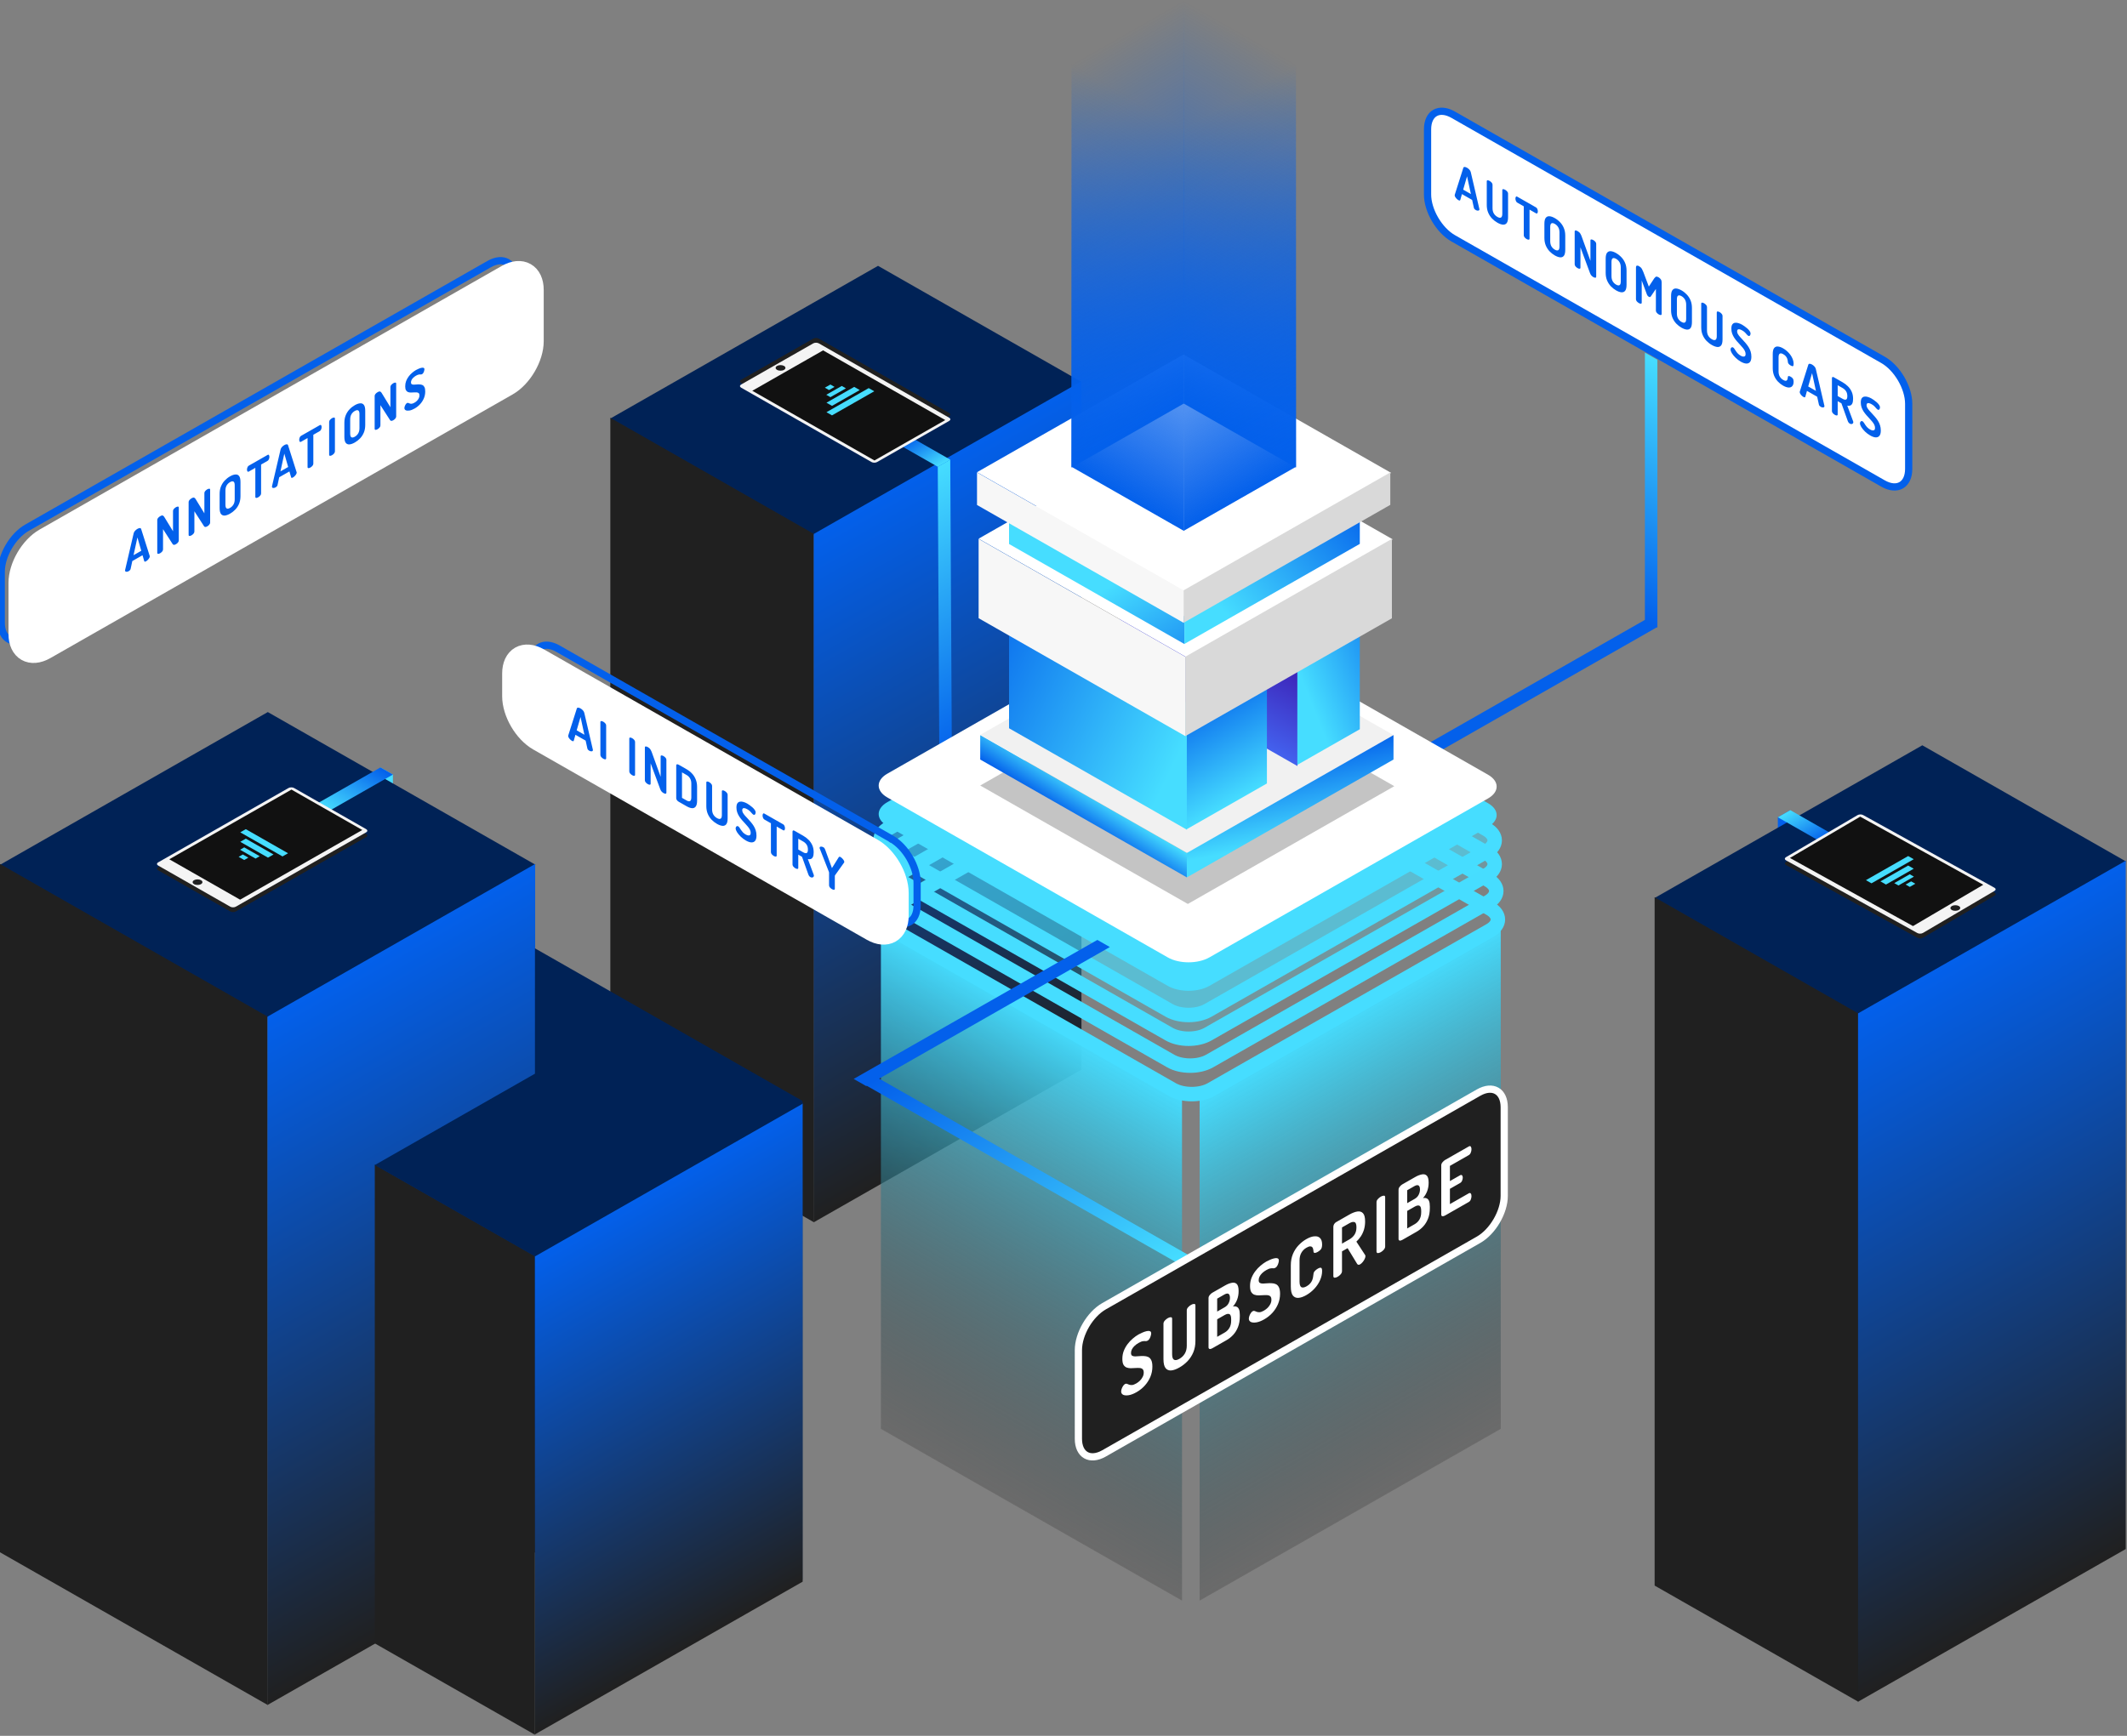 <svg width="294" height="240" viewBox="0 0 294 240" fill="none" xmlns="http://www.w3.org/2000/svg">
<rect x="0" y="0" width="294" height="240" fill="#808080" stroke="none"/>
<g clip-path="url(#clip0_300_5184)">
<path d="M149.526 52.822L121.363 36.754L84.348 57.873L112.511 73.942L149.526 52.822Z" fill="#002256"/>
<path d="M112.511 73.825L84.363 57.766L84.363 152.934L112.511 168.994L112.511 73.825Z" fill="#202020"/>
<path d="M149.482 52.714L112.479 73.826L112.479 168.995L149.482 147.883L149.482 52.714Z" fill="url(#paint0_linear_300_5184)"/>
<path d="M129.621 64.539L131.347 63.555L131.568 104.557L129.842 105.542L129.621 64.539Z" fill="url(#paint1_linear_300_5184)"/>
<path d="M107.769 50.099L106.044 51.084L129.626 64.539L131.352 63.554L107.769 50.099Z" fill="url(#paint2_linear_300_5184)"/>
<path d="M131.201 57.538L121.231 63.227C121.019 63.347 120.676 63.347 120.464 63.227L102.442 52.944C102.23 52.823 102.23 52.627 102.442 52.506L112.412 46.818C112.624 46.697 112.967 46.697 113.179 46.818L131.201 57.101C131.413 57.222 131.413 57.417 131.201 57.538Z" fill="#202020"/>
<path d="M131.201 58.194L121.231 63.883C121.019 64.004 120.676 64.004 120.464 63.883L102.442 53.6C102.23 53.479 102.23 53.283 102.442 53.163L112.412 47.474C112.624 47.354 112.967 47.354 113.179 47.474L131.201 57.757C131.413 57.878 131.413 58.074 131.201 58.194Z" fill="#F4F4F4"/>
<path d="M130.659 58.079L120.87 63.664L103.983 54.029L113.771 48.444L130.659 58.079Z" fill="#111111"/>
<path d="M107.408 50.592C107.673 50.441 108.102 50.441 108.367 50.592C108.632 50.743 108.632 50.988 108.367 51.139C108.102 51.29 107.673 51.29 107.408 51.139C107.144 50.988 107.144 50.743 107.408 50.592Z" fill="#202020"/>
<path d="M115.355 53.493L114.589 53.93L114.014 53.602L114.78 53.165L115.355 53.493Z" fill="#46DDFF"/>
<path d="M116.926 53.69L114.784 54.912L114.209 54.584L116.351 53.362L116.926 53.69Z" fill="#46DDFF"/>
<path d="M118.836 53.929L115.002 56.117L114.235 55.68L118.07 53.492L118.836 53.929Z" fill="#46DDFF"/>
<path d="M120.842 54.098L115.002 57.43L114.235 56.992L120.075 53.66L120.842 54.098Z" fill="#46DDFF"/>
<path d="M247.464 112.015L245.738 113L245.738 139.91L247.464 138.925L247.464 112.015Z" fill="#0360EB"/>
<path d="M293.87 119.113L265.707 103.045L228.692 124.164L256.855 140.233L293.87 119.113Z" fill="#002256"/>
<path d="M256.855 140.116L228.707 124.057L228.707 219.225L256.855 235.285L256.855 140.116Z" fill="#202020"/>
<path d="M293.825 119.003L256.822 140.115L256.822 235.284L293.825 214.172L293.825 119.003Z" fill="url(#paint3_linear_300_5184)"/>
<path d="M247.464 112.015L245.738 113L269.321 126.455L271.046 125.47L247.464 112.015Z" fill="url(#paint4_linear_300_5184)"/>
<path d="M246.871 119.171L256.765 113.355C256.975 113.231 257.318 113.227 257.532 113.345L275.688 123.395C275.901 123.513 275.904 123.708 275.694 123.832L265.8 129.648C265.59 129.772 265.246 129.776 265.033 129.658L246.877 119.608C246.663 119.49 246.661 119.294 246.871 119.171Z" fill="#202020"/>
<path d="M246.862 118.514L256.756 112.698C256.966 112.575 257.31 112.57 257.523 112.688L275.679 122.738C275.893 122.856 275.895 123.052 275.685 123.176L265.791 128.992C265.581 129.115 265.237 129.12 265.024 129.002L246.868 118.952C246.655 118.834 246.652 118.638 246.862 118.514Z" fill="#F4F4F4"/>
<path d="M247.407 118.622L257.121 112.912L274.134 122.329L264.42 128.04L247.407 118.622Z" fill="#111111"/>
<path d="M270.755 125.81C270.492 125.965 270.063 125.97 269.796 125.823C269.529 125.675 269.526 125.43 269.789 125.276C270.052 125.121 270.481 125.116 270.748 125.263C271.014 125.411 271.017 125.656 270.755 125.81Z" fill="#202020"/>
<path d="M263.4 122.296L264.166 121.859L264.741 122.187L263.974 122.624L263.4 122.296Z" fill="#46DDFF"/>
<path d="M261.83 122.099L263.972 120.877L264.547 121.205L262.405 122.427L261.83 122.099Z" fill="#46DDFF"/>
<path d="M259.919 121.86L263.754 119.672L264.521 120.109L260.686 122.297L259.919 121.86Z" fill="#46DDFF"/>
<path d="M257.914 121.691L263.754 118.359L264.521 118.797L258.681 122.129L257.914 121.691Z" fill="#46DDFF"/>
<path d="M54.309 107.092L52.584 106.107L52.584 133.017L54.309 134.002L54.309 107.092Z" fill="#46DDFF"/>
<path d="M74.019 119.563L37.016 98.451L0 119.57L37.003 140.682L74.019 119.563Z" fill="#002256"/>
<path d="M37.003 140.565L0 119.453L-2.1216e-06 214.622L37.003 235.734L37.003 140.565Z" fill="#202020"/>
<path d="M73.974 119.452L36.971 140.564L36.971 235.733L73.974 214.621L73.974 119.452Z" fill="url(#paint5_linear_300_5184)"/>
<path d="M73.943 173.653L51.804 161.021L51.804 227.216L73.943 239.847L73.943 173.653Z" fill="#202020"/>
<path d="M110.914 152.211L73.943 131.117L73.943 197.312L110.914 218.406L110.914 152.211Z" fill="#002256"/>
<path d="M110.946 152.489L73.943 173.602L73.943 239.796L110.946 218.684L110.946 152.489Z" fill="url(#paint6_linear_300_5184)"/>
<path d="M111.034 152.551L88.895 139.92L51.804 161.082L73.943 173.714L111.034 152.551Z" fill="#002256"/>
<path d="M54.309 107.092L52.584 106.107L29.001 119.562L30.727 120.547L54.309 107.092Z" fill="url(#paint7_linear_300_5184)"/>
<path d="M50.616 115.296L40.647 109.607C40.435 109.487 40.092 109.487 39.88 109.607L21.858 119.89C21.646 120.011 21.646 120.207 21.858 120.328L31.827 126.016C32.039 126.137 32.382 126.137 32.594 126.016L50.616 115.733C50.828 115.612 50.828 115.417 50.616 115.296Z" fill="#202020"/>
<path d="M50.616 114.639L40.647 108.951C40.435 108.83 40.092 108.83 39.88 108.951L21.858 119.234C21.646 119.355 21.646 119.551 21.858 119.671L31.827 125.36C32.039 125.48 32.382 125.48 32.594 125.36L50.616 115.077C50.828 114.956 50.828 114.76 50.616 114.639Z" fill="#F4F4F4"/>
<path d="M50.075 114.755L40.286 109.17L23.399 118.805L33.187 124.39L50.075 114.755Z" fill="#111111"/>
<path d="M26.824 122.242C27.089 122.393 27.518 122.393 27.783 122.242C28.048 122.091 28.048 121.846 27.783 121.695C27.518 121.544 27.089 121.544 26.824 121.695C26.56 121.846 26.56 122.091 26.824 122.242Z" fill="#202020"/>
<path d="M34.328 118.578L33.562 118.141L32.987 118.468L33.753 118.906L34.328 118.578Z" fill="#46DDFF"/>
<path d="M35.899 118.38L33.757 117.158L33.182 117.486L35.324 118.708L35.899 118.38Z" fill="#46DDFF"/>
<path d="M37.809 118.141L33.975 115.953L33.208 116.391L37.042 118.578L37.809 118.141Z" fill="#46DDFF"/>
<path d="M39.815 117.973L33.975 114.641L33.208 115.078L39.048 118.41L39.815 117.973Z" fill="#46DDFF"/>
<path d="M229.089 49.738L227.363 48.754L227.363 85.761L229.089 86.745L229.089 49.738Z" fill="url(#paint8_linear_300_5184)"/>
<path d="M229.119 86.672L227.394 85.688L193.711 104.905L195.437 105.89L229.119 86.672Z" fill="#0360EB"/>
<path d="M163.382 151.295L121.762 127.549L121.762 197.558L163.382 221.305L163.382 151.295Z" fill="url(#paint9_linear_300_5184)"/>
<path d="M207.438 127.548L165.817 151.295L165.817 221.304L207.438 197.557L207.438 127.548Z" fill="url(#paint10_linear_300_5184)"/>
<path d="M161.798 103.482C163.28 102.636 165.684 102.636 167.166 103.482L205.931 125.599C207.413 126.445 207.413 127.816 205.931 128.662L167.413 150.639C165.93 151.484 163.527 151.484 162.044 150.639L123.28 128.521C121.797 127.676 121.797 126.304 123.28 125.459L161.798 103.482Z" stroke="#46DDFF" stroke-width="2"/>
<path d="M161.576 99.544C163.059 98.699 165.462 98.699 166.945 99.544L205.709 121.662C207.192 122.507 207.192 123.879 205.709 124.725L167.191 146.701C165.709 147.547 163.305 147.547 161.823 146.701L123.058 124.584C121.576 123.738 121.576 122.367 123.058 121.521L161.576 99.544Z" stroke="#46DDFF" stroke-width="2"/>
<path d="M161.356 95.826C162.838 94.98 165.241 94.98 166.724 95.826L205.489 117.943C206.971 118.789 206.971 120.16 205.489 121.006L166.97 142.982C165.488 143.828 163.084 143.828 161.602 142.982L122.837 120.865C121.355 120.019 121.355 118.648 122.837 117.802L161.356 95.826Z" fill="#46DDFF" fill-opacity="0.23" stroke="#46DDFF" stroke-width="2"/>
<path d="M161.356 92.543C162.838 91.697 165.241 91.697 166.724 92.543L205.489 114.66C206.971 115.506 206.971 116.877 205.489 117.723L166.97 139.699C165.488 140.545 163.084 140.545 161.602 139.699L122.837 117.582C121.355 116.736 121.355 115.365 122.837 114.519L161.356 92.543Z" fill="#46DDFF" fill-opacity="0.53" stroke="#46DDFF" stroke-width="2"/>
<path d="M161.163 88.933C162.752 88.027 165.327 88.027 166.915 88.933L205.68 111.051C207.268 111.957 207.268 113.426 205.68 114.332L167.162 136.309C165.573 137.215 162.998 137.215 161.41 136.309L122.645 114.192C121.057 113.286 121.057 111.816 122.645 110.91L161.163 88.933Z" fill="#46DDFF"/>
<path d="M161.163 84.996C162.752 84.09 165.327 84.09 166.915 84.996L205.68 107.113C207.268 108.019 207.268 109.489 205.68 110.395L167.162 132.371C165.573 133.278 162.998 133.278 161.41 132.371L122.645 110.254C121.057 109.348 121.057 107.879 122.645 106.973L161.163 84.996Z" fill="white"/>
<path d="M164.027 92.324L192.725 108.698L164.186 124.981L135.488 108.607L164.027 92.324Z" fill="#C4C4C4"/>
<path d="M164.055 117.934L135.488 101.635L135.488 105.013L164.055 121.312L164.055 117.934Z" fill="url(#paint11_linear_300_5184)"/>
<path d="M164.027 85.324L192.725 101.698L164.186 117.981L135.488 101.607L164.027 85.324Z" fill="#F1F1F1"/>
<path d="M192.614 101.637L164.047 117.936L164.047 121.313L192.614 105.014L192.614 101.637Z" fill="url(#paint12_linear_300_5184)"/>
<path d="M164.064 96.343L139.473 82.312L139.473 100.69L164.064 114.721L164.064 96.343Z" fill="url(#paint13_linear_300_5184)"/>
<path d="M179.34 87.541L154.748 73.51L154.748 91.887L179.34 105.918L179.34 87.541Z" fill="url(#paint14_linear_300_5184)"/>
<path d="M175.116 90.055L164.047 96.371L164.047 114.639L175.116 108.324L175.116 90.055Z" fill="url(#paint15_linear_300_5184)"/>
<path d="M187.956 82.556L179.322 87.482L179.322 105.75L187.956 100.824L187.956 82.556Z" fill="url(#paint16_linear_300_5184)"/>
<path d="M163.834 90.807L135.267 74.508L135.267 85.474L163.834 101.773L163.834 90.807Z" fill="#F7F7F7"/>
<path d="M163.805 58.195L192.503 74.569L163.964 90.852L135.267 74.478L163.805 58.195Z" fill="white"/>
<path d="M163.718 85.228L139.473 71.394L139.473 75.215L163.718 89.048L163.718 85.228Z" fill="url(#paint17_linear_300_5184)"/>
<path d="M187.956 71.393L163.711 85.227L163.711 89.032L187.956 75.199L187.956 71.393Z" fill="url(#paint18_linear_300_5184)"/>
<path d="M192.392 74.508L163.825 90.807L163.825 101.786L192.392 85.487L192.392 74.508Z" fill="#D9D9D9"/>
<path d="M163.612 81.617L135.045 65.318L135.045 69.82L163.612 86.119L163.612 81.617Z" fill="#F7F7F7"/>
<path d="M163.584 49.006L192.282 65.379L163.743 81.662L135.045 65.289L163.584 49.006Z" fill="white"/>
<path d="M192.171 65.318L163.604 81.617L163.604 86.101L192.171 69.802L192.171 65.318Z" fill="#D9D9D9"/>
<path d="M163.637 17.613L148.107 8.752L148.107 64.54L163.637 73.401L163.637 17.613Z" fill="url(#paint19_linear_300_5184)"/>
<path d="M179.133 8.861L163.604 0L163.604 55.788L179.133 64.649L179.133 8.861Z" fill="url(#paint20_linear_300_5184)"/>
<path d="M179.133 8.751L163.604 17.611L163.604 73.4L179.133 64.539L179.133 8.751Z" fill="url(#paint21_linear_300_5184)"/>
<path d="M163.637 0.001L148.107 8.861L148.107 64.65L163.637 55.789L163.637 0.001Z" fill="url(#paint22_linear_300_5184)"/>
<path d="M121.273 148.988L119.548 149.973L162.613 174.543L164.338 173.559L121.273 148.988Z" fill="url(#paint23_linear_300_5184)"/>
<path d="M153.406 130.94L151.681 129.955L117.998 149.173L119.724 150.157L153.406 130.94Z" fill="#0360EB"/>
<path d="M260.278 49.758L200.867 15.862C198.908 14.744 197.32 15.65 197.32 17.885L197.32 26.88C197.32 29.115 198.908 31.834 200.867 32.951L260.278 66.848C262.237 67.966 263.825 67.06 263.825 64.824L263.825 55.83C263.825 53.594 262.237 50.876 260.278 49.758Z" fill="white" stroke="#0360EB"/>
<path d="M201.576 27.666C201.503 27.624 201.427 27.565 201.349 27.488C201.272 27.411 201.206 27.329 201.153 27.243C201.1 27.157 201.073 27.076 201.073 27.001C201.073 26.987 201.075 26.965 201.079 26.935L202.264 23.207C202.292 23.12 202.355 23.08 202.454 23.084C202.556 23.091 202.664 23.127 202.779 23.193C202.897 23.261 203.006 23.348 203.104 23.455C203.202 23.563 203.266 23.676 203.294 23.795L204.478 28.874C204.487 28.912 204.491 28.937 204.491 28.951C204.491 29.021 204.462 29.07 204.405 29.098C204.352 29.124 204.286 29.131 204.209 29.119C204.131 29.108 204.055 29.081 203.981 29.039C203.916 29.001 203.859 28.957 203.81 28.906C203.765 28.852 203.734 28.785 203.718 28.706L203.485 27.642L202.073 26.837L201.846 27.638C201.83 27.699 201.797 27.729 201.748 27.729C201.699 27.725 201.642 27.704 201.576 27.666ZM202.245 26.221L203.313 26.83L202.779 24.376L202.245 26.221ZM206.977 30.79C206.699 30.631 206.449 30.437 206.228 30.209C206.007 29.975 205.831 29.705 205.701 29.396C205.57 29.084 205.504 28.731 205.504 28.339V25.077C205.504 24.974 205.545 24.925 205.627 24.93C205.709 24.93 205.801 24.959 205.903 25.017C206.001 25.073 206.091 25.148 206.173 25.241C206.259 25.332 206.302 25.429 206.302 25.532V28.794C206.302 29.07 206.361 29.309 206.48 29.512C206.598 29.71 206.764 29.87 206.977 29.992C207.185 30.111 207.349 30.139 207.468 30.076C207.59 30.01 207.652 29.84 207.652 29.565V26.302C207.652 26.199 207.69 26.149 207.768 26.152C207.85 26.152 207.944 26.182 208.05 26.243C208.149 26.299 208.239 26.373 208.32 26.467C208.406 26.558 208.449 26.654 208.449 26.757V30.02C208.449 30.412 208.384 30.689 208.253 30.853C208.122 31.011 207.944 31.08 207.719 31.059C207.498 31.036 207.251 30.946 206.977 30.79ZM211.018 33.054C210.916 32.995 210.824 32.919 210.742 32.826C210.66 32.728 210.62 32.63 210.62 32.532V28.527L209.718 28.013C209.64 27.969 209.579 27.892 209.534 27.782C209.489 27.672 209.466 27.564 209.466 27.456C209.466 27.358 209.487 27.279 209.528 27.218C209.568 27.153 209.632 27.145 209.718 27.194L212.313 28.675C212.403 28.726 212.466 28.806 212.503 28.916C212.544 29.023 212.564 29.126 212.564 29.224C212.564 29.331 212.542 29.414 212.497 29.473C212.456 29.533 212.395 29.54 212.313 29.494L211.417 28.983V32.987C211.417 33.085 211.374 33.135 211.288 33.138C211.206 33.138 211.116 33.11 211.018 33.054ZM214.913 35.318C214.643 35.163 214.4 34.973 214.183 34.747C213.966 34.516 213.792 34.246 213.661 33.938C213.534 33.628 213.471 33.277 213.471 32.885V30.945C213.471 30.553 213.534 30.277 213.661 30.116C213.792 29.952 213.964 29.88 214.177 29.899C214.393 29.915 214.639 30.002 214.913 30.158C215.183 30.312 215.426 30.504 215.643 30.735C215.864 30.964 216.038 31.234 216.164 31.544C216.291 31.85 216.355 32.199 216.355 32.591V34.53C216.355 34.922 216.291 35.201 216.164 35.367C216.038 35.528 215.864 35.599 215.643 35.58C215.426 35.559 215.183 35.472 214.913 35.318ZM214.913 34.519C215.113 34.634 215.271 34.658 215.385 34.593C215.5 34.528 215.557 34.355 215.557 34.075V32.136C215.557 31.856 215.5 31.618 215.385 31.422C215.271 31.226 215.113 31.07 214.913 30.956C214.712 30.842 214.555 30.817 214.44 30.883C214.33 30.95 214.275 31.124 214.275 31.404V33.343C214.275 33.623 214.33 33.86 214.44 34.054C214.555 34.25 214.712 34.405 214.913 34.519ZM218.055 37.068C217.957 37.012 217.865 36.937 217.779 36.841C217.698 36.743 217.657 36.645 217.657 36.547V32.01C217.657 31.912 217.698 31.863 217.779 31.863C217.865 31.866 217.957 31.895 218.055 31.951C218.154 32.007 218.233 32.064 218.295 32.122C218.36 32.183 218.419 32.264 218.473 32.364C218.53 32.462 218.589 32.598 218.65 32.773L219.835 36.06V33.253C219.835 33.15 219.876 33.101 219.957 33.106C220.043 33.108 220.135 33.137 220.233 33.193C220.336 33.252 220.428 33.328 220.509 33.421C220.591 33.51 220.632 33.605 220.632 33.708V38.245C220.632 38.343 220.591 38.394 220.509 38.399C220.428 38.399 220.336 38.37 220.233 38.311C220.139 38.258 220.051 38.186 219.97 38.098C219.892 38.011 219.828 37.901 219.779 37.765L218.454 34.195V37.002C218.454 37.1 218.413 37.151 218.331 37.156C218.25 37.156 218.158 37.127 218.055 37.068ZM223.382 40.15C223.112 39.996 222.871 39.806 222.654 39.58C222.437 39.349 222.262 39.079 222.132 38.771C222.005 38.461 221.941 38.11 221.941 37.718V35.778C221.941 35.386 222.005 35.11 222.132 34.949C222.262 34.785 222.435 34.713 222.647 34.732C222.864 34.748 223.11 34.834 223.382 34.991C223.653 35.145 223.896 35.337 224.113 35.568C224.334 35.797 224.507 36.067 224.636 36.377C224.762 36.683 224.826 37.032 224.826 37.423V39.363C224.826 39.755 224.762 40.034 224.636 40.199C224.507 40.36 224.334 40.432 224.113 40.413C223.896 40.392 223.653 40.304 223.382 40.15ZM223.382 39.352C223.584 39.467 223.741 39.491 223.856 39.426C223.971 39.361 224.027 39.188 224.027 38.908V36.968C224.027 36.688 223.971 36.45 223.856 36.254C223.741 36.058 223.584 35.903 223.382 35.789C223.183 35.675 223.026 35.65 222.911 35.715C222.8 35.783 222.745 35.957 222.745 36.237V38.176C222.745 38.456 222.8 38.693 222.911 38.887C223.026 39.083 223.183 39.238 223.382 39.352ZM226.526 41.901C226.429 41.846 226.336 41.77 226.249 41.674C226.168 41.576 226.128 41.478 226.128 41.38V37.011C226.128 36.843 226.168 36.75 226.249 36.731C226.336 36.71 226.429 36.728 226.526 36.784C226.624 36.84 226.705 36.898 226.772 36.959C226.841 37.022 226.905 37.105 226.962 37.207C227.022 37.312 227.086 37.451 227.153 37.624L227.905 39.623L228.656 38.481C228.729 38.388 228.791 38.322 228.844 38.282C228.902 38.245 228.966 38.234 229.034 38.251C229.105 38.267 229.187 38.302 229.28 38.355C229.382 38.414 229.475 38.501 229.557 38.618C229.639 38.73 229.679 38.87 229.679 39.038V43.407C229.679 43.505 229.637 43.555 229.55 43.557C229.468 43.557 229.38 43.529 229.28 43.473C229.183 43.417 229.09 43.341 229.006 43.246C228.924 43.148 228.882 43.05 228.882 42.952V39.948L228.171 40.998C228.133 41.043 228.091 41.067 228.04 41.072C227.992 41.072 227.943 41.058 227.894 41.03C227.85 41.004 227.801 40.963 227.753 40.907C227.708 40.854 227.666 40.781 227.631 40.69L226.925 38.783V41.835C226.925 41.933 226.885 41.984 226.803 41.989C226.721 41.989 226.628 41.96 226.526 41.901ZM232.424 45.308C232.154 45.154 231.91 44.964 231.693 44.737C231.476 44.507 231.304 44.237 231.171 43.929C231.045 43.619 230.98 43.267 230.98 42.875V40.936C230.98 40.544 231.045 40.267 231.171 40.106C231.304 39.943 231.474 39.871 231.687 39.889C231.904 39.906 232.149 39.992 232.424 40.148C232.694 40.302 232.937 40.495 233.154 40.726C233.374 40.955 233.549 41.224 233.675 41.535C233.801 41.84 233.865 42.189 233.865 42.581V44.52C233.865 44.913 233.801 45.191 233.675 45.357C233.549 45.518 233.374 45.589 233.154 45.571C232.937 45.55 232.694 45.462 232.424 45.308ZM232.424 44.51C232.623 44.624 232.78 44.649 232.895 44.584C233.011 44.518 233.068 44.345 233.068 44.065V42.126C233.068 41.846 233.011 41.608 232.895 41.412C232.78 41.216 232.623 41.061 232.424 40.947C232.222 40.832 232.065 40.808 231.95 40.873C231.839 40.941 231.786 41.114 231.786 41.395V43.334C231.786 43.614 231.839 43.851 231.95 44.044C232.065 44.24 232.222 44.396 232.424 44.51ZM236.621 47.703C236.342 47.545 236.094 47.351 235.873 47.122C235.652 46.889 235.477 46.618 235.344 46.31C235.213 45.997 235.149 45.645 235.149 45.253V41.99C235.149 41.888 235.189 41.839 235.271 41.843C235.353 41.843 235.446 41.873 235.548 41.931C235.645 41.987 235.736 42.062 235.818 42.155C235.904 42.246 235.946 42.343 235.946 42.446V45.708C235.946 45.983 236.006 46.223 236.123 46.426C236.243 46.624 236.409 46.784 236.621 46.905C236.829 47.024 236.993 47.052 237.113 46.989C237.235 46.924 237.297 46.754 237.297 46.478V43.216C237.297 43.113 237.334 43.063 237.412 43.065C237.494 43.065 237.589 43.096 237.695 43.156C237.792 43.212 237.883 43.287 237.965 43.38C238.051 43.471 238.094 43.568 238.094 43.671V46.933C238.094 47.325 238.027 47.603 237.897 47.766C237.766 47.925 237.589 47.994 237.363 47.973C237.142 47.949 236.896 47.86 236.621 47.703ZM240.62 50.006C240.354 49.854 240.113 49.672 239.896 49.46C239.683 49.25 239.513 49.043 239.386 48.84C239.265 48.635 239.203 48.464 239.203 48.329C239.203 48.264 239.216 48.202 239.245 48.143C239.278 48.083 239.32 48.042 239.375 48.021C239.429 47.995 239.486 48.001 239.552 48.038C239.617 48.076 239.679 48.139 239.736 48.227C239.794 48.312 239.858 48.412 239.933 48.529C240.006 48.641 240.097 48.755 240.203 48.871C240.31 48.983 240.44 49.084 240.595 49.173C240.717 49.243 240.83 49.286 240.932 49.302C241.038 49.316 241.122 49.296 241.184 49.243C241.251 49.191 241.282 49.096 241.282 48.956C241.282 48.806 241.248 48.66 241.177 48.518C241.109 48.376 241.014 48.233 240.896 48.091C240.777 47.949 240.648 47.803 240.509 47.653C240.369 47.504 240.23 47.349 240.086 47.188C239.947 47.029 239.818 46.86 239.699 46.68C239.586 46.503 239.49 46.312 239.417 46.106C239.349 45.903 239.313 45.683 239.313 45.445C239.313 45.183 239.355 44.988 239.442 44.86C239.533 44.734 239.648 44.658 239.792 44.633C239.938 44.605 240.099 44.617 240.276 44.671C240.451 44.72 240.628 44.795 240.803 44.895C240.898 44.949 241.009 45.021 241.135 45.112C241.266 45.201 241.394 45.302 241.521 45.417C241.653 45.533 241.76 45.652 241.842 45.774C241.926 45.893 241.97 46.011 241.97 46.127C241.97 46.179 241.957 46.235 241.932 46.295C241.912 46.358 241.877 46.406 241.828 46.439C241.784 46.474 241.724 46.47 241.651 46.428C241.585 46.391 241.521 46.333 241.454 46.253C241.392 46.172 241.31 46.081 241.208 45.98C241.111 45.877 240.976 45.777 240.803 45.679C240.662 45.597 240.535 45.547 240.429 45.529C240.323 45.51 240.243 45.525 240.19 45.574C240.137 45.618 240.11 45.699 240.11 45.816C240.11 45.937 240.146 46.06 240.214 46.183C240.287 46.309 240.383 46.438 240.498 46.568C240.615 46.701 240.744 46.84 240.883 46.985C241.022 47.129 241.162 47.286 241.301 47.454C241.443 47.62 241.574 47.797 241.693 47.986C241.813 48.175 241.906 48.38 241.977 48.602C242.045 48.819 242.081 49.058 242.081 49.32C242.081 49.651 242.017 49.895 241.89 50.051C241.762 50.203 241.589 50.274 241.368 50.265C241.151 50.253 240.903 50.167 240.62 50.006ZM246.453 53.312C246.198 53.168 245.964 52.982 245.747 52.756C245.53 52.525 245.355 52.255 245.224 51.947C245.098 51.637 245.034 51.285 245.034 50.894V48.954C245.034 48.562 245.098 48.286 245.224 48.125C245.355 47.961 245.53 47.89 245.747 47.911C245.964 47.928 246.201 48.009 246.457 48.156C246.745 48.32 246.995 48.519 247.212 48.755C247.434 48.988 247.606 49.238 247.728 49.504C247.854 49.772 247.919 50.044 247.919 50.319C247.919 50.501 247.885 50.604 247.821 50.627C247.755 50.646 247.655 50.617 247.52 50.54C247.409 50.477 247.314 50.402 247.237 50.316C247.164 50.227 247.126 50.13 247.122 50.025C247.122 49.969 247.113 49.899 247.097 49.815C247.084 49.729 247.057 49.637 247.018 49.539C246.976 49.441 246.911 49.342 246.827 49.241C246.745 49.143 246.63 49.052 246.482 48.968C246.274 48.849 246.114 48.826 246.004 48.898C245.893 48.966 245.838 49.138 245.838 49.413V51.352C245.838 51.632 245.893 51.869 246.004 52.063C246.119 52.259 246.283 52.417 246.495 52.539C246.635 52.618 246.745 52.656 246.827 52.651C246.909 52.646 246.967 52.617 247.004 52.563C247.046 52.507 247.073 52.441 247.084 52.364C247.1 52.289 247.113 52.217 247.122 52.147C247.128 52.039 247.17 51.988 247.243 51.993C247.316 51.993 247.407 52.023 247.514 52.084C247.653 52.163 247.755 52.252 247.821 52.35C247.885 52.448 247.919 52.586 247.919 52.763C247.919 53.043 247.854 53.252 247.728 53.389C247.606 53.529 247.434 53.592 247.212 53.578C246.991 53.564 246.739 53.476 246.453 53.312ZM249.267 54.876C249.194 54.834 249.119 54.775 249.039 54.698C248.961 54.621 248.897 54.539 248.844 54.453C248.791 54.366 248.764 54.286 248.764 54.211C248.764 54.197 248.767 54.175 248.771 54.145L249.953 50.417C249.982 50.33 250.046 50.29 250.144 50.294C250.248 50.301 250.354 50.337 250.469 50.403C250.589 50.47 250.697 50.558 250.794 50.665C250.892 50.773 250.956 50.886 250.985 51.005L252.169 56.084C252.178 56.121 252.18 56.147 252.18 56.161C252.18 56.231 252.152 56.28 252.096 56.308C252.043 56.334 251.977 56.341 251.899 56.329C251.822 56.317 251.746 56.291 251.671 56.248C251.607 56.211 251.549 56.167 251.501 56.115C251.454 56.062 251.425 55.995 251.408 55.916L251.175 54.852L249.765 54.047L249.537 54.848C249.521 54.909 249.488 54.939 249.44 54.939C249.389 54.935 249.333 54.914 249.267 54.876ZM249.935 53.431L251.003 54.04L250.469 51.586L249.935 53.431ZM255.674 58.566C255.621 58.536 255.568 58.487 255.514 58.419C255.466 58.354 255.426 58.278 255.397 58.192L254.527 55.763L254.011 55.469V57.289C254.011 57.387 253.969 57.438 253.887 57.443C253.805 57.443 253.715 57.414 253.613 57.355C253.513 57.299 253.422 57.224 253.336 57.128C253.254 57.03 253.214 56.932 253.214 56.834V52.297C253.214 52.218 253.236 52.163 253.281 52.133C253.329 52.105 253.394 52.113 253.471 52.157L254.686 52.85C254.956 53.004 255.2 53.188 255.415 53.4C255.636 53.615 255.813 53.867 255.944 54.156C256.074 54.441 256.139 54.77 256.139 55.143C256.139 55.414 256.105 55.625 256.035 55.777C255.966 55.924 255.871 56.021 255.747 56.067C255.629 56.112 255.492 56.117 255.335 56.085L256.145 58.248C256.154 58.271 256.161 58.296 256.165 58.322C256.167 58.343 256.17 58.36 256.17 58.374C256.17 58.449 256.145 58.509 256.097 58.556C256.048 58.603 255.984 58.627 255.906 58.63C255.833 58.634 255.756 58.613 255.674 58.566ZM254.011 54.755L254.686 55.139C254.886 55.254 255.045 55.289 255.165 55.245C255.282 55.2 255.342 55.043 255.342 54.772C255.342 54.492 255.282 54.264 255.165 54.089C255.045 53.91 254.886 53.763 254.686 53.648L254.011 53.263V54.755ZM258.51 60.213C258.244 60.061 258.003 59.879 257.786 59.667C257.573 59.457 257.403 59.25 257.277 59.047C257.155 58.842 257.093 58.672 257.093 58.536C257.093 58.471 257.106 58.409 257.135 58.351C257.168 58.29 257.212 58.249 257.266 58.228C257.319 58.203 257.376 58.208 257.443 58.246C257.509 58.283 257.569 58.346 257.626 58.435C257.684 58.519 257.75 58.619 257.823 58.736C257.896 58.848 257.987 58.962 258.094 59.079C258.2 59.191 258.33 59.291 258.485 59.38C258.609 59.45 258.72 59.493 258.824 59.509C258.93 59.523 259.012 59.504 259.074 59.45C259.141 59.398 259.172 59.303 259.172 59.163C259.172 59.013 259.138 58.868 259.068 58.725C258.999 58.583 258.904 58.441 258.786 58.298C258.667 58.156 258.538 58.01 258.399 57.861C258.26 57.711 258.12 57.556 257.976 57.395C257.837 57.236 257.708 57.067 257.589 56.888C257.476 56.71 257.381 56.519 257.308 56.313C257.239 56.111 257.204 55.89 257.204 55.652C257.204 55.391 257.246 55.196 257.332 55.067C257.423 54.941 257.538 54.865 257.682 54.84C257.83 54.812 257.992 54.825 258.167 54.878C258.341 54.927 258.519 55.002 258.693 55.102C258.789 55.156 258.899 55.228 259.026 55.319C259.156 55.408 259.285 55.51 259.413 55.624C259.544 55.74 259.65 55.859 259.732 55.981C259.816 56.1 259.86 56.218 259.86 56.334C259.86 56.386 259.847 56.442 259.823 56.502C259.803 56.566 259.767 56.613 259.718 56.646C259.674 56.681 259.614 56.678 259.541 56.636C259.475 56.598 259.411 56.54 259.344 56.461C259.282 56.379 259.2 56.288 259.099 56.188C259.001 56.085 258.866 55.984 258.693 55.886C258.552 55.805 258.426 55.755 258.319 55.736C258.213 55.717 258.133 55.732 258.08 55.781C258.027 55.826 258.001 55.906 258.001 56.023C258.001 56.144 258.036 56.267 258.105 56.391C258.18 56.517 258.273 56.645 258.388 56.776C258.505 56.909 258.636 57.047 258.773 57.192C258.913 57.337 259.052 57.493 259.192 57.661C259.333 57.827 259.466 58.004 259.583 58.193C259.703 58.382 259.796 58.588 259.867 58.809C259.935 59.026 259.971 59.266 259.971 59.527C259.971 59.858 259.907 60.102 259.78 60.258C259.654 60.41 259.479 60.481 259.258 60.472C259.041 60.461 258.793 60.374 258.51 60.213Z" fill="#0360EB"/>
<path d="M204.371 151.066L152.606 180.601C150.647 181.719 149.059 184.437 149.059 186.672L149.059 198.924C149.059 201.159 150.647 202.065 152.606 200.948L204.371 171.413C206.33 170.295 207.918 167.577 207.918 165.341L207.918 153.09C207.918 150.855 206.33 149.949 204.371 151.066Z" fill="#202020" stroke="white"/>
<path d="M157.095 192.484C156.697 192.711 156.335 192.851 156.01 192.904C155.691 192.953 155.436 192.934 155.246 192.846C155.062 192.748 154.97 192.598 154.97 192.395C154.97 192.297 154.991 192.179 155.034 192.043C155.083 191.896 155.147 191.761 155.227 191.638C155.307 191.509 155.396 191.416 155.494 191.36C155.592 191.304 155.684 191.294 155.77 191.329C155.856 191.357 155.954 191.395 156.065 191.444C156.175 191.486 156.31 191.504 156.47 191.497C156.629 191.483 156.826 191.409 157.059 191.276C157.243 191.171 157.411 191.043 157.565 190.893C157.724 190.732 157.85 190.559 157.942 190.373C158.04 190.184 158.09 189.985 158.09 189.774C158.09 189.55 158.037 189.391 157.933 189.297C157.829 189.202 157.687 189.15 157.51 189.139C157.332 189.129 157.138 189.13 156.93 189.144C156.721 189.158 156.51 189.167 156.295 189.171C156.086 189.171 155.893 189.137 155.715 189.071C155.543 189.001 155.402 188.875 155.292 188.693C155.187 188.507 155.135 188.236 155.135 187.879C155.135 187.487 155.2 187.121 155.329 186.782C155.464 186.439 155.638 186.125 155.853 185.842C156.074 185.548 156.316 185.29 156.58 185.07C156.844 184.842 157.108 184.653 157.372 184.503C157.513 184.422 157.678 184.342 157.869 184.261C158.065 184.17 158.258 184.102 158.448 184.056C158.645 184.007 158.804 184.004 158.927 184.046C159.056 184.078 159.12 184.181 159.12 184.356C159.12 184.433 159.102 184.538 159.065 184.671C159.034 184.8 158.982 184.932 158.908 185.065C158.841 185.194 158.752 185.29 158.642 185.353C158.543 185.409 158.445 185.434 158.347 185.427C158.255 185.409 158.132 185.413 157.979 185.437C157.832 185.451 157.629 185.532 157.372 185.679C157.157 185.801 156.97 185.94 156.81 186.094C156.651 186.248 156.531 186.407 156.451 186.572C156.372 186.729 156.332 186.895 156.332 187.07C156.332 187.252 156.384 187.377 156.488 187.443C156.598 187.506 156.74 187.538 156.911 187.538C157.089 187.534 157.283 187.522 157.491 187.501C157.7 187.48 157.908 187.476 158.117 187.49C158.332 187.494 158.528 187.536 158.706 187.616C158.884 187.697 159.025 187.844 159.129 188.058C159.234 188.264 159.286 188.563 159.286 188.955C159.286 189.452 159.191 189.927 159.001 190.378C158.81 190.823 158.55 191.227 158.218 191.591C157.893 191.945 157.519 192.242 157.095 192.484ZM163.026 189.068C162.609 189.307 162.235 189.443 161.904 189.478C161.572 189.506 161.308 189.401 161.112 189.163C160.916 188.918 160.818 188.501 160.818 187.913V183.02C160.818 182.866 160.879 182.722 161.002 182.589C161.124 182.449 161.262 182.335 161.416 182.248C161.563 182.164 161.698 182.122 161.821 182.122C161.95 182.111 162.014 182.183 162.014 182.337V187.231C162.014 187.644 162.103 187.901 162.281 188.003C162.459 188.097 162.707 188.053 163.026 187.871C163.339 187.693 163.585 187.455 163.763 187.157C163.947 186.849 164.039 186.489 164.039 186.076V181.182C164.039 181.028 164.097 180.886 164.213 180.757C164.336 180.617 164.477 180.501 164.637 180.41C164.784 180.326 164.919 180.284 165.042 180.284C165.171 180.274 165.235 180.345 165.235 180.499V185.393C165.235 185.981 165.137 186.51 164.94 186.979C164.744 187.441 164.477 187.849 164.14 188.202C163.809 188.545 163.438 188.834 163.026 189.068ZM167.57 186.413C167.411 186.504 167.282 186.535 167.184 186.507C167.092 186.476 167.046 186.401 167.046 186.282V179.477C167.046 179.33 167.101 179.19 167.211 179.057C167.322 178.917 167.441 178.81 167.57 178.736L169.356 177.718C169.668 177.539 169.966 177.422 170.248 177.366C170.53 177.303 170.761 177.354 170.938 177.518C171.116 177.683 171.205 178.014 171.205 178.511C171.205 178.938 171.135 179.335 170.994 179.703C170.853 180.063 170.662 180.371 170.423 180.627C170.613 180.595 170.779 180.609 170.92 180.669C171.061 180.721 171.172 180.837 171.251 181.015C171.331 181.187 171.371 181.448 171.371 181.798V182.018C171.371 182.564 171.288 183.049 171.122 183.473C170.963 183.886 170.742 184.246 170.46 184.554C170.184 184.852 169.874 185.099 169.53 185.295L167.57 186.413ZM168.242 184.833L169.273 184.244C169.555 184.083 169.776 183.866 169.935 183.593C170.095 183.32 170.175 182.984 170.175 182.585V182.417C170.175 182.004 170.095 181.763 169.935 181.693C169.776 181.616 169.555 181.658 169.273 181.819L168.242 182.407V184.833ZM168.242 181.336L169.273 180.747C169.524 180.604 169.708 180.415 169.825 180.18C169.948 179.942 170.009 179.69 170.009 179.424C170.009 179.235 169.978 179.095 169.917 179.004C169.856 178.906 169.77 178.854 169.659 178.847C169.549 178.84 169.417 178.88 169.263 178.967L168.242 179.55V181.336ZM174.744 182.414C174.345 182.642 173.983 182.782 173.658 182.834C173.339 182.883 173.085 182.864 172.894 182.777C172.71 182.679 172.618 182.528 172.618 182.325C172.618 182.227 172.64 182.11 172.683 181.973C172.732 181.826 172.796 181.692 172.876 181.569C172.956 181.439 173.045 181.347 173.143 181.291C173.241 181.235 173.333 181.224 173.419 181.259C173.505 181.287 173.603 181.326 173.713 181.375C173.824 181.417 173.959 181.434 174.118 181.427C174.278 181.413 174.474 181.34 174.707 181.207C174.891 181.102 175.06 180.974 175.213 180.823C175.373 180.662 175.499 180.489 175.591 180.304C175.689 180.115 175.738 179.915 175.738 179.705C175.738 179.481 175.686 179.322 175.582 179.227C175.477 179.133 175.336 179.08 175.158 179.07C174.98 179.059 174.787 179.061 174.579 179.075C174.37 179.089 174.158 179.098 173.943 179.101C173.735 179.101 173.542 179.068 173.364 179.001C173.192 178.931 173.051 178.805 172.94 178.623C172.836 178.438 172.784 178.167 172.784 177.809C172.784 177.417 172.848 177.052 172.977 176.712C173.112 176.369 173.287 176.056 173.502 175.772C173.723 175.478 173.965 175.221 174.229 175C174.493 174.773 174.756 174.584 175.02 174.433C175.161 174.353 175.327 174.272 175.517 174.192C175.713 174.101 175.907 174.033 176.097 173.987C176.293 173.938 176.453 173.934 176.575 173.977C176.704 174.008 176.769 174.111 176.769 174.286C176.769 174.363 176.75 174.468 176.714 174.601C176.683 174.731 176.631 174.862 176.557 174.995C176.49 175.125 176.401 175.221 176.29 175.284C176.192 175.34 176.094 175.364 175.996 175.357C175.904 175.34 175.781 175.343 175.628 175.368C175.48 175.382 175.278 175.462 175.02 175.609C174.805 175.732 174.618 175.87 174.459 176.024C174.299 176.178 174.18 176.338 174.1 176.502C174.02 176.66 173.98 176.826 173.98 177.001C173.98 177.183 174.032 177.307 174.137 177.374C174.247 177.437 174.388 177.468 174.56 177.468C174.738 177.465 174.931 177.452 175.14 177.431C175.348 177.41 175.557 177.407 175.766 177.421C175.98 177.424 176.177 177.466 176.354 177.547C176.532 177.627 176.674 177.774 176.778 177.988C176.882 178.195 176.934 178.494 176.934 178.886C176.934 179.383 176.839 179.857 176.649 180.309C176.459 180.753 176.198 181.158 175.867 181.522C175.542 181.875 175.167 182.173 174.744 182.414ZM180.546 179.073C180.166 179.29 179.813 179.414 179.488 179.445C179.163 179.47 178.902 179.363 178.706 179.125C178.515 178.876 178.42 178.458 178.42 177.87V174.961C178.42 174.373 178.515 173.85 178.706 173.391C178.902 172.922 179.163 172.518 179.488 172.178C179.813 171.832 180.169 171.548 180.555 171.328C180.985 171.083 181.362 170.951 181.687 170.934C182.019 170.906 182.276 170.986 182.46 171.175C182.65 171.361 182.746 171.66 182.746 172.073C182.746 172.346 182.696 172.556 182.598 172.703C182.5 172.843 182.35 172.971 182.147 173.087C181.982 173.181 181.841 173.23 181.724 173.234C181.614 173.227 181.555 173.148 181.549 172.997C181.549 172.913 181.537 172.822 181.512 172.724C181.494 172.616 181.454 172.523 181.393 172.446C181.331 172.369 181.236 172.329 181.107 172.325C180.985 172.318 180.813 172.378 180.592 172.504C180.279 172.682 180.04 172.92 179.874 173.218C179.709 173.509 179.626 173.86 179.626 174.273V177.182C179.626 177.602 179.709 177.863 179.874 177.965C180.046 178.063 180.292 178.021 180.611 177.839C180.819 177.72 180.985 177.587 181.107 177.44C181.23 177.293 181.319 177.147 181.374 177.004C181.436 176.85 181.476 176.704 181.494 176.568C181.519 176.428 181.537 176.298 181.549 176.179C181.561 176.004 181.623 175.857 181.733 175.738C181.844 175.612 181.979 175.504 182.138 175.413C182.347 175.294 182.5 175.252 182.598 175.287C182.696 175.322 182.746 175.472 182.746 175.738C182.746 176.158 182.65 176.58 182.46 177.004C182.276 177.424 182.019 177.812 181.687 178.169C181.356 178.526 180.976 178.827 180.546 179.073ZM187.989 174.816C187.909 174.861 187.83 174.879 187.75 174.868C187.676 174.854 187.618 174.807 187.575 174.726L186.268 172.573L185.495 173.015V175.745C185.495 175.892 185.434 176.039 185.311 176.186C185.188 176.326 185.05 176.44 184.897 176.527C184.75 176.611 184.612 176.655 184.483 176.659C184.36 176.652 184.299 176.574 184.299 176.427V169.623C184.299 169.504 184.333 169.383 184.4 169.26C184.474 169.134 184.569 169.038 184.685 168.972L186.507 167.932C186.912 167.701 187.277 167.559 187.603 167.507C187.934 167.451 188.198 167.528 188.394 167.738C188.59 167.941 188.689 168.322 188.689 168.882C188.689 169.288 188.636 169.665 188.532 170.011C188.428 170.351 188.284 170.66 188.1 170.941C187.922 171.21 187.716 171.453 187.483 171.67L188.698 173.529C188.71 173.55 188.719 173.576 188.725 173.608C188.731 173.632 188.735 173.655 188.735 173.676C188.735 173.788 188.698 173.921 188.624 174.075C188.551 174.229 188.455 174.374 188.339 174.511C188.228 174.644 188.112 174.746 187.989 174.816ZM185.495 171.943L186.507 171.366C186.808 171.194 187.047 170.974 187.225 170.704C187.403 170.435 187.492 170.097 187.492 169.691C187.492 169.271 187.403 169.031 187.225 168.972C187.047 168.905 186.808 168.957 186.507 169.129L185.495 169.707V171.943ZM190.864 173.123C190.716 173.207 190.578 173.251 190.45 173.254C190.327 173.247 190.266 173.17 190.266 173.023V166.218C190.266 166.064 190.327 165.921 190.45 165.788C190.578 165.644 190.716 165.53 190.864 165.446C191.017 165.359 191.155 165.315 191.278 165.315C191.4 165.308 191.462 165.382 191.462 165.536V172.34C191.462 172.487 191.4 172.635 191.278 172.782C191.155 172.922 191.017 173.035 190.864 173.123ZM193.836 171.427C193.677 171.518 193.548 171.549 193.45 171.521C193.358 171.49 193.311 171.415 193.311 171.296V164.491C193.311 164.344 193.367 164.204 193.477 164.071C193.588 163.931 193.707 163.824 193.836 163.75L195.621 162.732C195.934 162.553 196.232 162.436 196.514 162.38C196.796 162.317 197.026 162.368 197.204 162.532C197.382 162.697 197.471 163.028 197.471 163.525C197.471 163.952 197.401 164.349 197.259 164.716C197.118 165.077 196.928 165.385 196.689 165.641C196.879 165.609 197.045 165.623 197.186 165.683C197.327 165.735 197.437 165.851 197.517 166.029C197.597 166.201 197.637 166.461 197.637 166.812V167.032C197.637 167.578 197.554 168.063 197.388 168.486C197.229 168.9 197.008 169.26 196.726 169.568C196.45 169.866 196.14 170.112 195.796 170.308L193.836 171.427ZM194.508 169.846L195.539 169.258C195.821 169.097 196.042 168.88 196.201 168.607C196.361 168.334 196.441 167.998 196.441 167.599V167.431C196.441 167.018 196.361 166.776 196.201 166.706C196.042 166.629 195.821 166.671 195.539 166.833L194.508 167.421V169.846ZM194.508 166.349L195.539 165.761C195.79 165.618 195.974 165.429 196.091 165.194C196.213 164.956 196.275 164.704 196.275 164.438C196.275 164.249 196.244 164.109 196.183 164.018C196.121 163.92 196.036 163.868 195.925 163.861C195.815 163.854 195.683 163.894 195.529 163.981L194.508 164.564V166.349ZM199.74 168.059C199.611 168.132 199.491 168.165 199.381 168.158C199.271 168.144 199.215 168.064 199.215 167.917V161.122C199.215 160.975 199.271 160.835 199.381 160.702C199.491 160.562 199.611 160.456 199.74 160.382L203.016 158.513C203.151 158.436 203.246 158.445 203.301 158.539C203.363 158.63 203.393 158.746 203.393 158.886C203.393 159.054 203.36 159.216 203.292 159.374C203.231 159.528 203.139 159.64 203.016 159.71L200.412 161.196V163.296L201.81 162.498C201.933 162.428 202.025 162.432 202.087 162.509C202.154 162.575 202.188 162.682 202.188 162.829C202.188 162.948 202.157 163.084 202.096 163.238C202.041 163.382 201.946 163.492 201.81 163.569L200.412 164.367V166.478L203.016 164.992C203.139 164.922 203.231 164.929 203.292 165.013C203.36 165.094 203.393 165.218 203.393 165.386C203.393 165.526 203.363 165.676 203.301 165.838C203.246 165.995 203.151 166.112 203.016 166.189L199.74 168.059Z" fill="white"/>
<path d="M67.607 36.52L3.72 72.97C1.761 74.088 0.173 76.806 0.173 79.041L0.173 86.114C0.173 88.35 1.761 89.256 3.72 88.138L67.607 51.687C69.566 50.57 71.154 47.852 71.154 45.616L71.154 38.543C71.154 36.308 69.566 35.402 67.607 36.52Z" stroke="#0360EB"/>
<path d="M70.108 38.066L6.221 74.517C4.262 75.635 2.674 78.353 2.674 80.588L2.674 87.661C2.674 89.897 4.262 90.803 6.221 89.685L70.108 53.234C72.067 52.117 73.655 49.398 73.655 47.163L73.655 40.09C73.655 37.855 72.067 36.949 70.108 38.066Z" fill="white" stroke="white" stroke-width="3"/>
<path d="M17.791 78.969C17.718 79.011 17.642 79.037 17.564 79.049C17.486 79.061 17.421 79.054 17.368 79.028C17.315 79.002 17.288 78.952 17.288 78.877C17.288 78.864 17.29 78.839 17.294 78.804L18.478 73.725C18.507 73.606 18.57 73.493 18.669 73.385C18.771 73.276 18.879 73.188 18.994 73.123C19.112 73.055 19.221 73.019 19.319 73.014C19.417 73.01 19.48 73.051 19.509 73.137L20.693 76.865C20.701 76.893 20.705 76.914 20.705 76.928C20.705 76.998 20.677 77.08 20.619 77.173C20.566 77.259 20.501 77.341 20.423 77.418C20.346 77.495 20.27 77.554 20.196 77.596C20.131 77.634 20.073 77.655 20.024 77.659C19.979 77.657 19.949 77.626 19.932 77.565L19.699 76.767L18.288 77.572L18.061 78.632C18.045 78.712 18.012 78.779 17.963 78.835C17.914 78.887 17.857 78.931 17.791 78.969ZM18.46 76.76L19.527 76.151L18.994 74.306L18.46 76.76ZM22.136 76.49C22.038 76.546 21.946 76.575 21.86 76.577C21.778 76.572 21.737 76.521 21.737 76.423V71.886C21.737 71.788 21.778 71.693 21.86 71.599C21.946 71.504 22.038 71.428 22.136 71.372C22.234 71.316 22.314 71.282 22.375 71.27C22.441 71.256 22.5 71.269 22.553 71.309C22.611 71.341 22.67 71.41 22.731 71.515L23.915 73.451V70.644C23.915 70.541 23.956 70.445 24.038 70.357C24.124 70.261 24.216 70.185 24.314 70.129C24.416 70.071 24.509 70.042 24.59 70.042C24.672 70.037 24.713 70.086 24.713 70.189V74.725C24.713 74.823 24.672 74.921 24.59 75.019C24.509 75.113 24.416 75.189 24.314 75.247C24.22 75.3 24.132 75.33 24.05 75.334C23.973 75.337 23.909 75.298 23.86 75.219L22.535 73.161V75.968C22.535 76.066 22.494 76.164 22.412 76.262C22.331 76.355 22.238 76.431 22.136 76.49ZM26.47 74.017C26.372 74.073 26.28 74.102 26.194 74.104C26.112 74.099 26.072 74.048 26.072 73.95V69.414C26.072 69.316 26.112 69.22 26.194 69.127C26.28 69.031 26.372 68.955 26.47 68.899C26.569 68.843 26.648 68.809 26.71 68.797C26.775 68.784 26.834 68.796 26.888 68.836C26.945 68.869 27.004 68.938 27.066 69.043L28.25 70.978V68.171C28.25 68.068 28.291 67.972 28.372 67.884C28.458 67.788 28.55 67.712 28.648 67.656C28.751 67.598 28.843 67.569 28.924 67.569C29.006 67.564 29.047 67.613 29.047 67.716V72.252C29.047 72.35 29.006 72.448 28.924 72.546C28.843 72.64 28.751 72.716 28.648 72.774C28.554 72.828 28.466 72.857 28.384 72.862C28.307 72.864 28.244 72.825 28.194 72.746L26.869 70.688V73.495C26.869 73.593 26.828 73.691 26.747 73.789C26.665 73.882 26.573 73.958 26.47 74.017ZM31.799 71.019C31.529 71.173 31.285 71.26 31.068 71.281C30.852 71.297 30.678 71.226 30.547 71.068C30.42 70.902 30.357 70.623 30.357 70.231V68.292C30.357 67.9 30.42 67.551 30.547 67.245C30.678 66.933 30.85 66.664 31.062 66.44C31.279 66.209 31.524 66.015 31.799 65.859C32.068 65.705 32.312 65.62 32.529 65.604C32.75 65.58 32.923 65.651 33.05 65.817C33.177 65.978 33.24 66.255 33.24 66.647V68.586C33.24 68.978 33.177 69.329 33.05 69.64C32.923 69.945 32.75 70.215 32.529 70.448C32.312 70.674 32.068 70.865 31.799 71.019ZM31.799 70.221C31.999 70.106 32.157 69.951 32.271 69.755C32.385 69.559 32.443 69.321 32.443 69.041V67.102C32.443 66.822 32.385 66.649 32.271 66.584C32.157 66.518 31.999 66.543 31.799 66.657C31.598 66.771 31.441 66.927 31.326 67.123C31.216 67.316 31.16 67.553 31.16 67.833V69.773C31.16 70.053 31.216 70.226 31.326 70.294C31.441 70.359 31.598 70.335 31.799 70.221ZM35.692 68.755C35.59 68.814 35.497 68.843 35.416 68.843C35.334 68.838 35.293 68.787 35.293 68.689L35.293 64.684L34.391 65.199C34.313 65.243 34.252 65.236 34.207 65.178C34.162 65.12 34.139 65.037 34.139 64.929C34.139 64.831 34.16 64.729 34.201 64.621C34.242 64.509 34.305 64.429 34.391 64.38L36.986 62.899C37.076 62.848 37.14 62.856 37.176 62.924C37.217 62.984 37.238 63.064 37.238 63.162C37.238 63.269 37.215 63.377 37.17 63.487C37.13 63.595 37.068 63.672 36.986 63.718L36.09 64.229V68.234C36.09 68.332 36.048 68.431 35.962 68.531C35.88 68.625 35.79 68.699 35.692 68.755ZM38.096 67.384C38.023 67.426 37.947 67.453 37.869 67.464C37.791 67.476 37.726 67.469 37.673 67.443C37.62 67.418 37.593 67.367 37.593 67.293C37.593 67.279 37.595 67.254 37.599 67.219L38.783 62.14C38.812 62.021 38.875 61.908 38.973 61.8C39.076 61.691 39.184 61.603 39.299 61.538C39.417 61.47 39.526 61.434 39.624 61.429C39.722 61.425 39.785 61.466 39.814 61.552L40.998 65.28C41.006 65.308 41.01 65.329 41.01 65.343C41.01 65.413 40.982 65.495 40.925 65.588C40.871 65.674 40.806 65.756 40.728 65.833C40.65 65.91 40.575 65.969 40.501 66.011C40.436 66.049 40.378 66.07 40.329 66.074C40.284 66.072 40.254 66.041 40.237 65.98L40.004 65.182L38.593 65.987L38.366 67.047C38.35 67.127 38.317 67.195 38.268 67.251C38.219 67.302 38.162 67.346 38.096 67.384ZM38.765 65.175L39.832 64.566L39.299 62.721L38.765 65.175ZM42.91 64.637C42.808 64.695 42.716 64.724 42.634 64.724C42.552 64.72 42.511 64.668 42.511 64.57V60.566L41.61 61.08C41.532 61.125 41.47 61.118 41.425 61.059C41.38 61.001 41.358 60.918 41.358 60.811C41.358 60.713 41.379 60.61 41.419 60.503C41.46 60.391 41.524 60.31 41.61 60.261L44.205 58.781C44.295 58.729 44.358 58.737 44.395 58.805C44.436 58.866 44.456 58.945 44.456 59.043C44.456 59.151 44.434 59.259 44.389 59.369C44.348 59.476 44.287 59.553 44.205 59.6L43.309 60.111V64.115C43.309 64.213 43.266 64.313 43.18 64.413C43.099 64.506 43.008 64.581 42.91 64.637ZM45.895 62.934C45.797 62.99 45.704 63.019 45.618 63.022C45.537 63.017 45.496 62.966 45.496 62.868V58.331C45.496 58.228 45.537 58.133 45.618 58.044C45.704 57.948 45.797 57.872 45.895 57.816C45.997 57.758 46.089 57.729 46.171 57.729C46.253 57.724 46.294 57.773 46.294 57.876V62.413C46.294 62.511 46.253 62.608 46.171 62.706C46.089 62.8 45.997 62.876 45.895 62.934ZM49.042 61.181C48.772 61.335 48.529 61.422 48.312 61.443C48.095 61.459 47.921 61.388 47.79 61.23C47.663 61.064 47.6 60.785 47.6 60.393V58.454C47.6 58.062 47.663 57.713 47.79 57.407C47.921 57.094 48.093 56.826 48.306 56.602C48.522 56.371 48.768 56.177 49.042 56.021C49.312 55.867 49.555 55.782 49.772 55.765C49.993 55.742 50.167 55.813 50.294 55.979C50.42 56.14 50.484 56.416 50.484 56.809V58.748C50.484 59.14 50.42 59.491 50.294 59.801C50.167 60.107 49.993 60.377 49.772 60.61C49.555 60.836 49.312 61.026 49.042 61.181ZM49.042 60.382C49.242 60.268 49.4 60.113 49.514 59.917C49.629 59.721 49.686 59.483 49.686 59.203V57.264C49.686 56.983 49.629 56.811 49.514 56.745C49.4 56.68 49.242 56.705 49.042 56.819C48.841 56.933 48.684 57.089 48.569 57.285C48.459 57.478 48.404 57.715 48.404 57.995V59.934C48.404 60.214 48.459 60.388 48.569 60.456C48.684 60.521 48.841 60.497 49.042 60.382ZM52.184 59.345C52.086 59.401 51.994 59.431 51.908 59.433C51.827 59.428 51.786 59.377 51.786 59.279V54.742C51.786 54.644 51.827 54.549 51.908 54.455C51.994 54.36 52.086 54.284 52.184 54.228C52.283 54.172 52.362 54.138 52.424 54.126C52.489 54.112 52.548 54.125 52.602 54.165C52.659 54.198 52.718 54.266 52.779 54.371L53.964 56.307V53.5C53.964 53.397 54.005 53.301 54.086 53.213C54.172 53.117 54.264 53.041 54.362 52.985C54.465 52.927 54.557 52.898 54.638 52.898C54.72 52.893 54.761 52.942 54.761 53.045V57.581C54.761 57.679 54.72 57.777 54.638 57.875C54.557 57.969 54.465 58.045 54.362 58.103C54.268 58.157 54.18 58.186 54.099 58.19C54.021 58.193 53.957 58.154 53.908 58.075L52.583 56.017V58.824C52.583 58.922 52.542 59.02 52.46 59.118C52.379 59.211 52.287 59.287 52.184 59.345ZM57.316 56.48C57.05 56.632 56.809 56.726 56.592 56.761C56.38 56.793 56.21 56.781 56.083 56.722C55.96 56.657 55.899 56.556 55.899 56.421C55.899 56.356 55.913 56.278 55.942 56.187C55.975 56.089 56.018 55.999 56.071 55.917C56.124 55.831 56.183 55.769 56.249 55.731C56.314 55.694 56.375 55.687 56.433 55.71C56.49 55.729 56.555 55.755 56.629 55.787C56.703 55.815 56.793 55.827 56.899 55.822C57.005 55.813 57.136 55.764 57.292 55.675C57.414 55.605 57.527 55.52 57.629 55.42C57.735 55.313 57.819 55.197 57.881 55.073C57.946 54.947 57.979 54.814 57.979 54.674C57.979 54.525 57.944 54.419 57.874 54.356C57.805 54.293 57.711 54.258 57.592 54.251C57.474 54.244 57.345 54.245 57.206 54.254C57.067 54.264 56.926 54.27 56.782 54.272C56.643 54.272 56.514 54.25 56.396 54.205C56.281 54.159 56.187 54.075 56.114 53.953C56.044 53.83 56.01 53.649 56.01 53.411C56.01 53.149 56.052 52.906 56.138 52.679C56.228 52.45 56.345 52.242 56.488 52.053C56.635 51.856 56.797 51.685 56.973 51.538C57.148 51.386 57.324 51.26 57.5 51.16C57.594 51.106 57.705 51.053 57.831 50.999C57.962 50.938 58.091 50.893 58.218 50.862C58.349 50.83 58.455 50.827 58.537 50.855C58.623 50.876 58.666 50.945 58.666 51.062C58.666 51.113 58.654 51.183 58.629 51.272C58.609 51.358 58.574 51.446 58.525 51.534C58.48 51.621 58.421 51.685 58.347 51.727C58.282 51.764 58.216 51.781 58.151 51.776C58.089 51.764 58.008 51.767 57.905 51.783C57.807 51.792 57.672 51.846 57.5 51.944C57.357 52.026 57.232 52.118 57.126 52.221C57.02 52.323 56.94 52.429 56.887 52.539C56.834 52.644 56.807 52.755 56.807 52.872C56.807 52.993 56.842 53.076 56.911 53.12C56.985 53.162 57.079 53.183 57.193 53.183C57.312 53.181 57.441 53.173 57.58 53.159C57.719 53.145 57.858 53.142 57.997 53.152C58.14 53.154 58.271 53.182 58.39 53.236C58.508 53.289 58.602 53.387 58.672 53.53C58.742 53.667 58.776 53.867 58.776 54.128C58.776 54.46 58.713 54.776 58.586 55.077C58.459 55.373 58.285 55.643 58.065 55.886C57.848 56.121 57.598 56.319 57.316 56.48Z" fill="#0360EB"/>
<path d="M123.219 115.984L77.123 89.684C75.164 88.566 73.576 89.472 73.576 91.708L73.576 94.846C73.576 97.082 75.164 99.8 77.123 100.917L123.219 127.218C125.178 128.335 126.766 127.429 126.766 125.194L126.766 122.055C126.766 119.82 125.178 117.102 123.219 115.984Z" stroke="#0360EB"/>
<path d="M120.553 117.394L74.457 91.094C72.498 89.976 70.91 90.882 70.91 93.118L70.91 96.256C70.91 98.492 72.498 101.21 74.457 102.327L120.553 128.628C122.512 129.745 124.1 128.839 124.1 126.604L124.1 123.465C124.1 121.23 122.512 118.512 120.553 117.394Z" fill="white" stroke="white" stroke-width="3"/>
<path d="M79.041 102.422C78.968 102.38 78.892 102.321 78.814 102.244C78.737 102.167 78.671 102.085 78.618 101.999C78.565 101.913 78.538 101.832 78.538 101.757C78.538 101.743 78.54 101.721 78.544 101.691L79.728 97.963C79.757 97.876 79.82 97.836 79.919 97.84C80.021 97.847 80.129 97.883 80.244 97.949C80.362 98.016 80.471 98.104 80.569 98.211C80.667 98.319 80.731 98.432 80.759 98.551L81.943 103.63C81.951 103.667 81.955 103.693 81.955 103.707C81.955 103.777 81.927 103.826 81.87 103.854C81.816 103.88 81.751 103.887 81.673 103.875C81.596 103.863 81.52 103.836 81.446 103.794C81.381 103.757 81.324 103.713 81.274 103.661C81.23 103.608 81.199 103.541 81.183 103.462L80.949 102.398L79.538 101.593L79.311 102.394C79.295 102.455 79.262 102.485 79.213 102.485C79.164 102.481 79.107 102.46 79.041 102.422ZM79.71 100.977L80.778 101.586L80.244 99.132L79.71 100.977ZM83.386 104.901C83.288 104.845 83.196 104.77 83.11 104.674C83.028 104.576 82.987 104.478 82.987 104.38V99.843C82.987 99.74 83.028 99.692 83.11 99.696C83.196 99.698 83.288 99.728 83.386 99.784C83.489 99.842 83.581 99.918 83.662 100.011C83.744 100.1 83.785 100.196 83.785 100.298V104.835C83.785 104.933 83.744 104.984 83.662 104.989C83.581 104.989 83.489 104.96 83.386 104.901ZM87.381 107.181C87.283 107.125 87.191 107.049 87.105 106.953C87.024 106.855 86.983 106.757 86.983 106.659V102.123C86.983 102.02 87.024 101.971 87.105 101.976C87.191 101.978 87.283 102.007 87.381 102.063C87.484 102.121 87.576 102.197 87.658 102.291C87.739 102.379 87.78 102.475 87.78 102.578V107.114C87.78 107.212 87.739 107.264 87.658 107.268C87.576 107.268 87.484 107.239 87.381 107.181ZM89.535 108.409C89.437 108.353 89.345 108.278 89.259 108.182C89.177 108.084 89.136 107.986 89.136 107.888V103.351C89.136 103.253 89.177 103.204 89.259 103.204C89.345 103.207 89.437 103.236 89.535 103.292C89.633 103.348 89.713 103.405 89.774 103.463C89.839 103.524 89.899 103.605 89.952 103.705C90.009 103.803 90.069 103.939 90.13 104.114L91.314 107.401V104.594C91.314 104.491 91.355 104.442 91.437 104.447C91.523 104.449 91.615 104.478 91.713 104.534C91.815 104.593 91.907 104.669 91.989 104.762C92.071 104.851 92.111 104.946 92.111 105.049V109.586C92.111 109.684 92.071 109.735 91.989 109.74C91.907 109.74 91.815 109.71 91.713 109.652C91.619 109.598 91.531 109.527 91.449 109.439C91.371 109.352 91.308 109.241 91.259 109.106L89.933 105.536V108.343C89.933 108.441 89.893 108.492 89.811 108.497C89.729 108.497 89.637 108.468 89.535 108.409ZM93.82 110.854C93.714 110.794 93.628 110.717 93.562 110.623C93.501 110.532 93.47 110.447 93.47 110.368V105.824C93.47 105.745 93.501 105.695 93.562 105.674C93.628 105.655 93.714 105.676 93.82 105.737L94.906 106.356C95.18 106.513 95.425 106.706 95.642 106.937C95.859 107.164 96.031 107.432 96.157 107.742C96.288 108.05 96.354 108.4 96.354 108.792V110.69C96.354 111.082 96.288 111.36 96.157 111.523C96.031 111.684 95.859 111.756 95.642 111.74C95.425 111.719 95.18 111.63 94.906 111.474L93.82 110.854ZM94.268 110.312L94.906 110.676C95.11 110.793 95.27 110.818 95.384 110.753C95.499 110.683 95.556 110.51 95.556 110.235V108.337C95.556 108.062 95.499 107.826 95.384 107.63C95.27 107.43 95.112 107.272 94.912 107.158L94.268 106.79V110.312ZM99.103 113.91C98.825 113.752 98.575 113.558 98.354 113.329C98.133 113.096 97.957 112.825 97.826 112.517C97.696 112.205 97.63 111.852 97.63 111.46V108.198C97.63 108.095 97.671 108.046 97.753 108.051C97.835 108.051 97.927 108.08 98.029 108.138C98.127 108.194 98.217 108.269 98.299 108.362C98.385 108.453 98.428 108.55 98.428 108.653V111.915C98.428 112.191 98.487 112.43 98.606 112.633C98.724 112.831 98.89 112.991 99.103 113.112C99.311 113.231 99.475 113.259 99.593 113.196C99.716 113.131 99.778 112.961 99.778 112.685V109.423C99.778 109.32 99.816 109.27 99.894 109.272C99.976 109.272 100.07 109.303 100.176 109.363C100.274 109.419 100.364 109.494 100.446 109.587C100.532 109.678 100.575 109.775 100.575 109.878V113.14C100.575 113.532 100.51 113.81 100.379 113.973C100.248 114.132 100.07 114.201 99.845 114.18C99.624 114.157 99.377 114.067 99.103 113.91ZM103.101 116.213C102.835 116.061 102.594 115.879 102.377 115.667C102.165 115.457 101.995 115.25 101.868 115.047C101.745 114.842 101.684 114.671 101.684 114.536C101.684 114.471 101.698 114.409 101.727 114.351C101.76 114.29 101.803 114.249 101.856 114.228C101.909 114.202 101.968 114.208 102.034 114.246C102.099 114.283 102.161 114.346 102.218 114.435C102.275 114.519 102.341 114.619 102.414 114.736C102.488 114.848 102.578 114.962 102.684 115.079C102.79 115.191 102.921 115.291 103.077 115.38C103.199 115.45 103.312 115.493 103.414 115.509C103.521 115.523 103.604 115.503 103.666 115.45C103.731 115.398 103.764 115.303 103.764 115.163C103.764 115.013 103.729 114.868 103.66 114.725C103.59 114.583 103.496 114.44 103.377 114.298C103.259 114.156 103.13 114.01 102.991 113.86C102.852 113.711 102.711 113.556 102.567 113.395C102.428 113.236 102.3 113.067 102.181 112.887C102.066 112.71 101.972 112.519 101.899 112.313C101.829 112.11 101.794 111.89 101.794 111.652C101.794 111.39 101.837 111.196 101.923 111.067C102.013 110.941 102.13 110.865 102.273 110.84C102.42 110.812 102.582 110.824 102.758 110.878C102.933 110.927 103.109 111.002 103.285 111.102C103.379 111.156 103.49 111.228 103.617 111.319C103.747 111.408 103.876 111.509 104.003 111.624C104.134 111.741 104.24 111.86 104.322 111.981C104.408 112.1 104.451 112.218 104.451 112.334C104.451 112.386 104.439 112.442 104.414 112.502C104.394 112.565 104.359 112.613 104.31 112.646C104.265 112.681 104.206 112.677 104.132 112.635C104.066 112.598 104.001 112.54 103.936 112.46C103.874 112.379 103.792 112.288 103.69 112.187C103.592 112.085 103.457 111.984 103.285 111.886C103.142 111.805 103.017 111.755 102.911 111.736C102.805 111.717 102.725 111.732 102.672 111.781C102.619 111.826 102.592 111.906 102.592 112.023C102.592 112.144 102.627 112.267 102.696 112.39C102.77 112.516 102.864 112.645 102.979 112.775C103.097 112.908 103.226 113.047 103.365 113.192C103.504 113.337 103.643 113.493 103.782 113.661C103.925 113.827 104.056 114.004 104.175 114.193C104.293 114.382 104.388 114.587 104.457 114.809C104.527 115.026 104.562 115.265 104.562 115.527C104.562 115.858 104.498 116.102 104.371 116.258C104.244 116.41 104.071 116.481 103.85 116.472C103.633 116.46 103.384 116.374 103.101 116.213ZM106.957 118.35C106.855 118.291 106.763 118.216 106.681 118.122C106.599 118.024 106.558 117.926 106.558 117.828V113.824L105.656 113.309C105.579 113.265 105.517 113.188 105.473 113.078C105.427 112.969 105.405 112.86 105.405 112.753C105.405 112.655 105.425 112.575 105.466 112.515C105.507 112.449 105.571 112.441 105.656 112.49L108.252 113.971C108.342 114.022 108.405 114.103 108.442 114.212C108.483 114.32 108.503 114.422 108.503 114.52C108.503 114.628 108.481 114.71 108.436 114.769C108.395 114.829 108.333 114.836 108.252 114.79L107.356 114.279V118.283C107.356 118.381 107.313 118.431 107.227 118.434C107.145 118.434 107.055 118.406 106.957 118.35ZM112.003 121.264C111.95 121.233 111.897 121.184 111.844 121.117C111.794 121.051 111.755 120.976 111.727 120.889L110.856 118.46L110.34 118.166V119.986C110.34 120.084 110.299 120.135 110.218 120.14C110.136 120.14 110.044 120.111 109.942 120.053C109.843 119.997 109.751 119.921 109.665 119.825C109.584 119.727 109.543 119.629 109.543 119.531V114.994C109.543 114.915 109.565 114.86 109.61 114.83C109.659 114.802 109.723 114.81 109.8 114.854L111.015 115.547C111.285 115.701 111.529 115.885 111.745 116.097C111.966 116.312 112.142 116.564 112.273 116.853C112.404 117.138 112.469 117.467 112.469 117.84C112.469 118.111 112.434 118.322 112.365 118.474C112.295 118.621 112.199 118.718 112.077 118.764C111.958 118.809 111.821 118.814 111.666 118.782L112.475 120.945C112.484 120.969 112.49 120.993 112.494 121.019C112.498 121.04 112.5 121.057 112.5 121.071C112.5 121.146 112.475 121.207 112.426 121.253C112.377 121.3 112.314 121.324 112.236 121.327C112.163 121.331 112.085 121.31 112.003 121.264ZM110.34 117.452L111.015 117.837C111.216 117.951 111.375 117.986 111.494 117.942C111.612 117.897 111.672 117.74 111.672 117.469C111.672 117.189 111.612 116.962 111.494 116.787C111.375 116.607 111.216 116.46 111.015 116.346L110.34 115.961V117.452ZM114.994 122.935C114.896 122.879 114.804 122.803 114.718 122.708C114.636 122.61 114.595 122.512 114.595 122.414V120.656C114.595 120.619 114.589 120.585 114.577 120.555L113.307 117.324C113.298 117.301 113.292 117.281 113.288 117.264C113.288 117.246 113.288 117.232 113.288 117.222C113.288 117.148 113.317 117.099 113.374 117.075C113.432 117.052 113.501 117.047 113.583 117.061C113.665 117.075 113.742 117.103 113.816 117.145C113.881 117.183 113.931 117.227 113.963 117.278C113.996 117.325 114.027 117.387 114.055 117.464L114.994 120.023L115.926 118.532C115.959 118.49 115.992 118.464 116.025 118.455C116.057 118.441 116.106 118.452 116.172 118.49C116.245 118.532 116.321 118.591 116.399 118.668C116.481 118.748 116.55 118.832 116.608 118.92C116.669 119.011 116.699 119.094 116.699 119.169C116.699 119.178 116.697 119.191 116.693 119.207C116.693 119.221 116.689 119.235 116.681 119.249L115.411 121.031C115.399 121.047 115.393 121.074 115.393 121.111V122.869C115.393 122.967 115.35 123.017 115.264 123.019C115.182 123.019 115.092 122.991 114.994 122.935Z" fill="#0360EB"/>
</g>
<defs>
<linearGradient id="paint0_linear_300_5184" x1="130.981" y1="63.27" x2="171.945" y2="135.067" gradientUnits="userSpaceOnUse">
<stop stop-color="#0360EB"/>
<stop offset="1" stop-color="#202020"/>
</linearGradient>
<linearGradient id="paint1_linear_300_5184" x1="130.595" y1="63.984" x2="148.298" y2="95.012" gradientUnits="userSpaceOnUse">
<stop stop-color="#46DDFF"/>
<stop offset="1" stop-color="#0360EB"/>
</linearGradient>
<linearGradient id="paint2_linear_300_5184" x1="124.972" y1="61.038" x2="127.743" y2="65.684" gradientUnits="userSpaceOnUse">
<stop stop-color="#0360EB"/>
<stop offset="1" stop-color="#46DDFF"/>
</linearGradient>
<linearGradient id="paint3_linear_300_5184" x1="275.324" y1="129.559" x2="316.288" y2="201.356" gradientUnits="userSpaceOnUse">
<stop stop-color="#0360EB"/>
<stop offset="1" stop-color="#202020"/>
</linearGradient>
<linearGradient id="paint4_linear_300_5184" x1="246.601" y1="112.508" x2="249.634" y2="117.528" gradientUnits="userSpaceOnUse">
<stop stop-color="#46DDFF"/>
<stop offset="1" stop-color="#0360EB"/>
</linearGradient>
<linearGradient id="paint5_linear_300_5184" x1="55.473" y1="130.008" x2="96.436" y2="201.805" gradientUnits="userSpaceOnUse">
<stop stop-color="#0360EB"/>
<stop offset="1" stop-color="#202020"/>
</linearGradient>
<linearGradient id="paint6_linear_300_5184" x1="92.444" y1="163.046" x2="120.937" y2="212.984" gradientUnits="userSpaceOnUse">
<stop stop-color="#0360EB"/>
<stop offset="1" stop-color="#202020"/>
</linearGradient>
<linearGradient id="paint7_linear_300_5184" x1="53.446" y1="106.6" x2="48.913" y2="114.256" gradientUnits="userSpaceOnUse">
<stop stop-color="#0360EB"/>
<stop offset="1" stop-color="#46DDFF"/>
</linearGradient>
<linearGradient id="paint8_linear_300_5184" x1="228.226" y1="49.246" x2="212.297" y2="77.165" gradientUnits="userSpaceOnUse">
<stop stop-color="#46DDFF"/>
<stop offset="1" stop-color="#0360EB"/>
</linearGradient>
<linearGradient id="paint9_linear_300_5184" x1="142.572" y1="139.422" x2="112.438" y2="192.238" gradientUnits="userSpaceOnUse">
<stop stop-color="#46DDFF"/>
<stop offset="1" stop-color="#202020" stop-opacity="0.22"/>
</linearGradient>
<linearGradient id="paint10_linear_300_5184" x1="186.628" y1="139.422" x2="216.762" y2="192.238" gradientUnits="userSpaceOnUse">
<stop stop-color="#46DDFF"/>
<stop offset="1" stop-color="#202020" stop-opacity="0.22"/>
</linearGradient>
<linearGradient id="paint11_linear_300_5184" x1="164.047" y1="117.929" x2="161.656" y2="121.679" gradientUnits="userSpaceOnUse">
<stop stop-color="#46DDFF"/>
<stop offset="1" stop-color="#0360EB"/>
</linearGradient>
<linearGradient id="paint12_linear_300_5184" x1="165.597" y1="118.782" x2="163.245" y2="106.807" gradientUnits="userSpaceOnUse">
<stop stop-color="#46DDFF"/>
<stop offset="1" stop-color="#0360EB"/>
</linearGradient>
<linearGradient id="paint13_linear_300_5184" x1="124.197" y1="105.123" x2="155.337" y2="120.082" gradientUnits="userSpaceOnUse">
<stop stop-color="#0360EB"/>
<stop offset="1" stop-color="#46DDFF"/>
</linearGradient>
<linearGradient id="paint14_linear_300_5184" x1="167.044" y1="80.525" x2="159.134" y2="94.389" gradientUnits="userSpaceOnUse">
<stop stop-color="#3A0CA3"/>
<stop offset="1" stop-color="#4361EE"/>
</linearGradient>
<linearGradient id="paint15_linear_300_5184" x1="169.582" y1="93.213" x2="177.445" y2="106.995" gradientUnits="userSpaceOnUse">
<stop stop-color="#0360EB"/>
<stop offset="1" stop-color="#46DDFF"/>
</linearGradient>
<linearGradient id="paint16_linear_300_5184" x1="203.232" y1="106.217" x2="187.305" y2="112.532" gradientUnits="userSpaceOnUse">
<stop stop-color="#0360EB"/>
<stop offset="1" stop-color="#46DDFF"/>
</linearGradient>
<linearGradient id="paint17_linear_300_5184" x1="174.341" y1="94.185" x2="162.764" y2="75.289" gradientUnits="userSpaceOnUse">
<stop stop-color="#0360EB"/>
<stop offset="1" stop-color="#46DDFF"/>
</linearGradient>
<linearGradient id="paint18_linear_300_5184" x1="196.812" y1="78.431" x2="177.787" y2="94.648" gradientUnits="userSpaceOnUse">
<stop stop-color="#0360EB"/>
<stop offset="1" stop-color="#46DDFF"/>
</linearGradient>
<linearGradient id="paint19_linear_300_5184" x1="155.872" y1="13.182" x2="131.859" y2="55.27" gradientUnits="userSpaceOnUse">
<stop stop-color="#0360EB" stop-opacity="0"/>
<stop offset="1" stop-color="#0360EB"/>
</linearGradient>
<linearGradient id="paint20_linear_300_5184" x1="171.368" y1="4.43" x2="147.355" y2="46.518" gradientUnits="userSpaceOnUse">
<stop stop-color="#0360EB" stop-opacity="0"/>
<stop offset="1" stop-color="#0360EB"/>
</linearGradient>
<linearGradient id="paint21_linear_300_5184" x1="171.368" y1="13.181" x2="195.382" y2="55.269" gradientUnits="userSpaceOnUse">
<stop stop-color="#0360EB" stop-opacity="0"/>
<stop offset="1" stop-color="#0360EB"/>
</linearGradient>
<linearGradient id="paint22_linear_300_5184" x1="155.872" y1="4.431" x2="179.886" y2="46.519" gradientUnits="userSpaceOnUse">
<stop stop-color="#0360EB" stop-opacity="0"/>
<stop offset="1" stop-color="#0360EB"/>
</linearGradient>
<linearGradient id="paint23_linear_300_5184" x1="120.411" y1="149.48" x2="141.563" y2="186.553" gradientUnits="userSpaceOnUse">
<stop stop-color="#0360EB"/>
<stop offset="1" stop-color="#46DDFF"/>
</linearGradient>
<clipPath id="clip0_300_5184">
<rect width="294" height="240" fill="white"/>
</clipPath>
</defs>
</svg>
